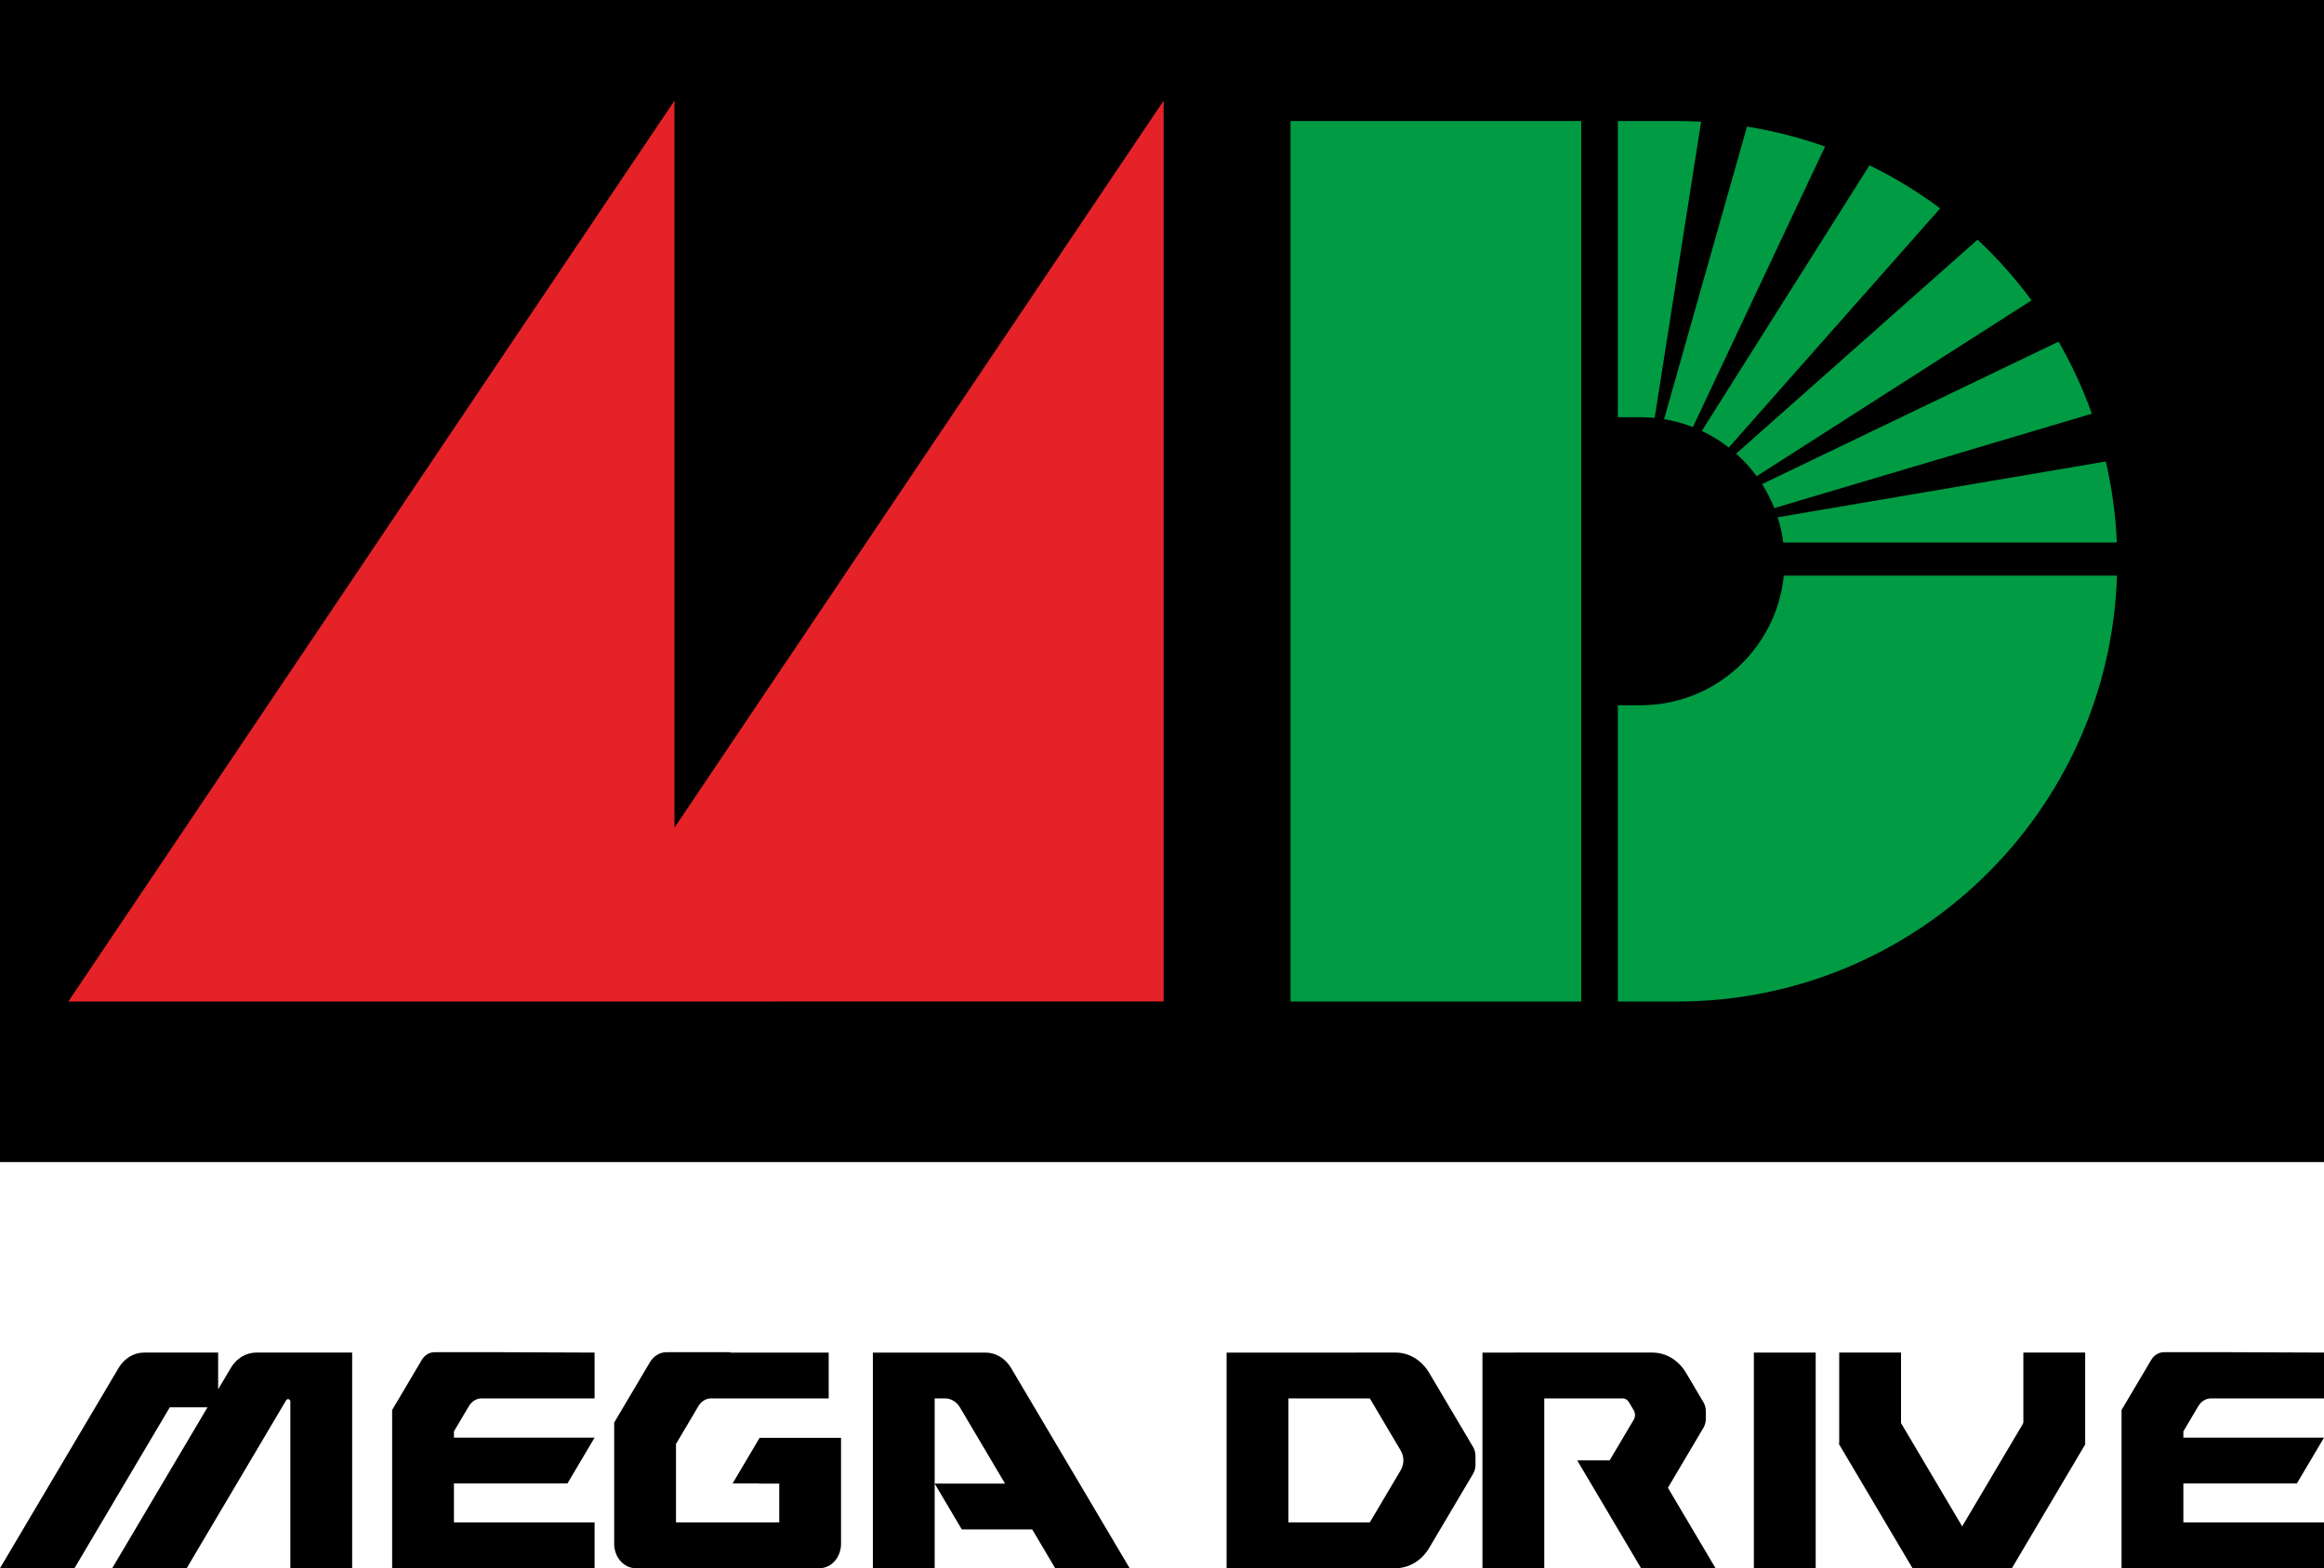 <?xml version="1.0" encoding="utf-8"?>
<!-- Generator: Adobe Illustrator 25.0.0, SVG Export Plug-In . SVG Version: 6.00 Build 0)  -->
<svg version="1.1" id="Layer_1" xmlns="http://www.w3.org/2000/svg" xmlns:xlink="http://www.w3.org/1999/xlink" x="0px" y="0px"
	 viewBox="0 0 3199.076 2159" style="enable-background:new 0 0 3199.076 2159;" xml:space="preserve">
<style type="text/css">
	.st0{fill:#E62229;}
	.st1{fill:#019B43;}
	.st2{fill:#FFFFFF;}
</style>
<g>
	<g>
		<g>
			<rect x="2414.286" y="1862.159" width="85.088" height="296.841"/>
			<g>
				<polygon points="2616.833,1961.468 2531.745,1988.667 2531.745,1862.159 2616.833,1862.159 				"/>
				<polygon points="2870.315,1988.667 2785.227,1961.468 2785.227,1862.159 2870.315,1862.159 				"/>
				<polygon points="2632.61,2159 2735.138,2159 2559.365,1862.159 2531.745,1988.667 				"/>
				<polygon points="2769.449,2159 2666.922,2159 2842.694,1862.159 2870.315,1988.667 				"/>
			</g>
			<path d="M317.733,1883.278l-17.444,29.457v-50.577H198.192c-14.006,0-27.094,7.917-34.912,21.12L0,2159h102.533l131.168-221.493
				h51.918L154.453,2159h102.533l136.93-231.223c1.735-2.929,5.759-1.534,5.759,1.996V2159h85.088v-296.842H352.645
				C338.639,1862.158,325.551,1870.076,317.733,1883.278z"/>
			<path d="M663.054,1925.208h155.41v-63.049l-129.037-0.525h-91.268c-7.044,0-13.625,3.982-17.557,10.621l-40.809,68.912V2159
				h278.672v-63.049H624.88v-53.642h156.247l37.337-63.048H624.88v-8.632l20.602-34.791
				C649.417,1929.193,656.005,1925.208,663.054,1925.208z"/>
			<path d="M3043.666,1925.208h155.41v-63.049l-129.037-0.525h-91.268c-7.043,0-13.625,3.982-17.557,10.621l-40.809,68.912V2159
				h278.672v-63.049h-193.584v-53.642h156.246l37.337-63.048h-193.584v-8.632l20.602-34.791
				C3030.029,1929.193,3036.616,1925.208,3043.666,1925.208z"/>
			<path d="M1555.006,2159l-163.118-275.471c-7.91-13.359-21.153-21.37-35.325-21.37h-155.029V2159h85.089v-116.428v-117.365h14.166
				c8.278,0,16.014,4.68,20.635,12.483l62.108,104.881h-96.909l37.336,63.048h0.143h96.766l31.609,53.38H1555.006z"/>
			<path d="M1157.418,1979.523h-9.093h-75.67h-27.02l-37.181,62.785h36.328v0.264h27.873v53.379H930.538V1987.97l30.87-52.129
				c3.936-6.647,10.526-10.634,17.578-10.634h161.747v-63.049h-135.689l0.311-0.525h-87.928c-9.132,0-17.665,5.162-22.762,13.77
				l-49.215,83.108v166.821c0,18.594,13.268,33.668,29.635,33.668h33.675h21.777h142.116h55.451
				c16.368,0,29.637-15.074,29.637-33.67v-29.379v-116.428H1157.418z"/>
			<path d="M1967.323,1890.057c-10.327-17.441-27.617-27.9-46.119-27.9l-72.938,0.003h-159.788V2159l214.391-0.003h18.334
				c18.502,0,35.792-10.459,46.119-27.9l60.381-101.971c2.188-3.695,3.357-8.048,3.357-12.502v-12.094
				c0-4.454-1.169-8.806-3.357-12.502L1967.323,1890.057z M1885.602,2095.951h-112.036v-170.742h112.036l42.599,71.932
				c4.811,8.123,4.811,18.748,0,26.871L1885.602,2095.951z"/>
			<path d="M2295.936,2048.271l48.865-82.522c2.187-3.693,3.355-8.044,3.355-12.495v-10.32c0-4.452-1.168-8.802-3.355-12.496
				l-23.911-40.38c-10.328-17.442-27.619-27.902-46.123-27.902h-72.929l-161.184,0.003V2159h85.088v-233.791h108.002
				c3.395,0,6.568,1.919,8.463,5.12l6.689,11.295c2.316,3.911,2.316,9.027,0,12.938l-33.172,56.016h-44.638L2258.978,2159h102.527
				L2295.936,2048.271z"/>
		</g>
	</g>
	<rect x="0" width="3199.076" height="1599.872"/>
	<g>
		<polygon class="st0" points="928.398,1139.556 928.398,138.627 94.017,1378.856 1601.785,1378.774 1601.785,138.627 		"/>
		<polygon class="st1" points="1776.451,166.633 1776.451,198.911 1776.451,1378.857 2176.651,1378.857 2176.651,166.633 		"/>
		<path class="st1" d="M2455.47,792.544c-9.965,100.187-94.489,178.43-197.298,178.43h-31.163v407.882h81.364
			c328.118,0,595.302-260.734,605.757-586.312H2455.47z"/>
		<path class="st1" d="M2722.174,329.944l-332.269,294.585c10.461,9.316,19.92,19.728,28.218,31.049l378.399-242.073
			C2774.335,383.402,2749.433,355.432,2722.174,329.944z"/>
		<path class="st1" d="M2290.666,577.1c13.749,2.269,27.031,5.916,39.672,10.861l181.924-386.17
			c-34.477-12.315-70.407-21.558-107.448-27.482L2290.666,577.1z"/>
		<path class="st1" d="M2670.727,286.89c-30.367-22.689-62.93-42.592-97.318-59.343l-230.824,365.725
			c13.255,6.252,25.699,13.924,37.147,22.831L2670.727,286.89z"/>
		<path class="st1" d="M2446.966,712.127c3.581,11.175,6.21,22.777,7.766,34.718h459.166c-1.607-38.201-6.79-75.472-15.147-111.526
			L2446.966,712.127z"/>
		<path class="st1" d="M2879.508,569.558c-12.32-34.633-27.677-67.823-45.793-99.229l-408.189,196.128
			c6.611,10.401,12.273,21.454,16.88,33.05L2879.508,569.558z"/>
		<path class="st1" d="M2341.674,167.562c-11.027-0.598-22.125-0.929-33.301-0.929h-81.364v407.763h31.163
			c6.595,0,13.11,0.341,19.539,0.969L2341.674,167.562z"/>
	</g>
</g>
</svg>
